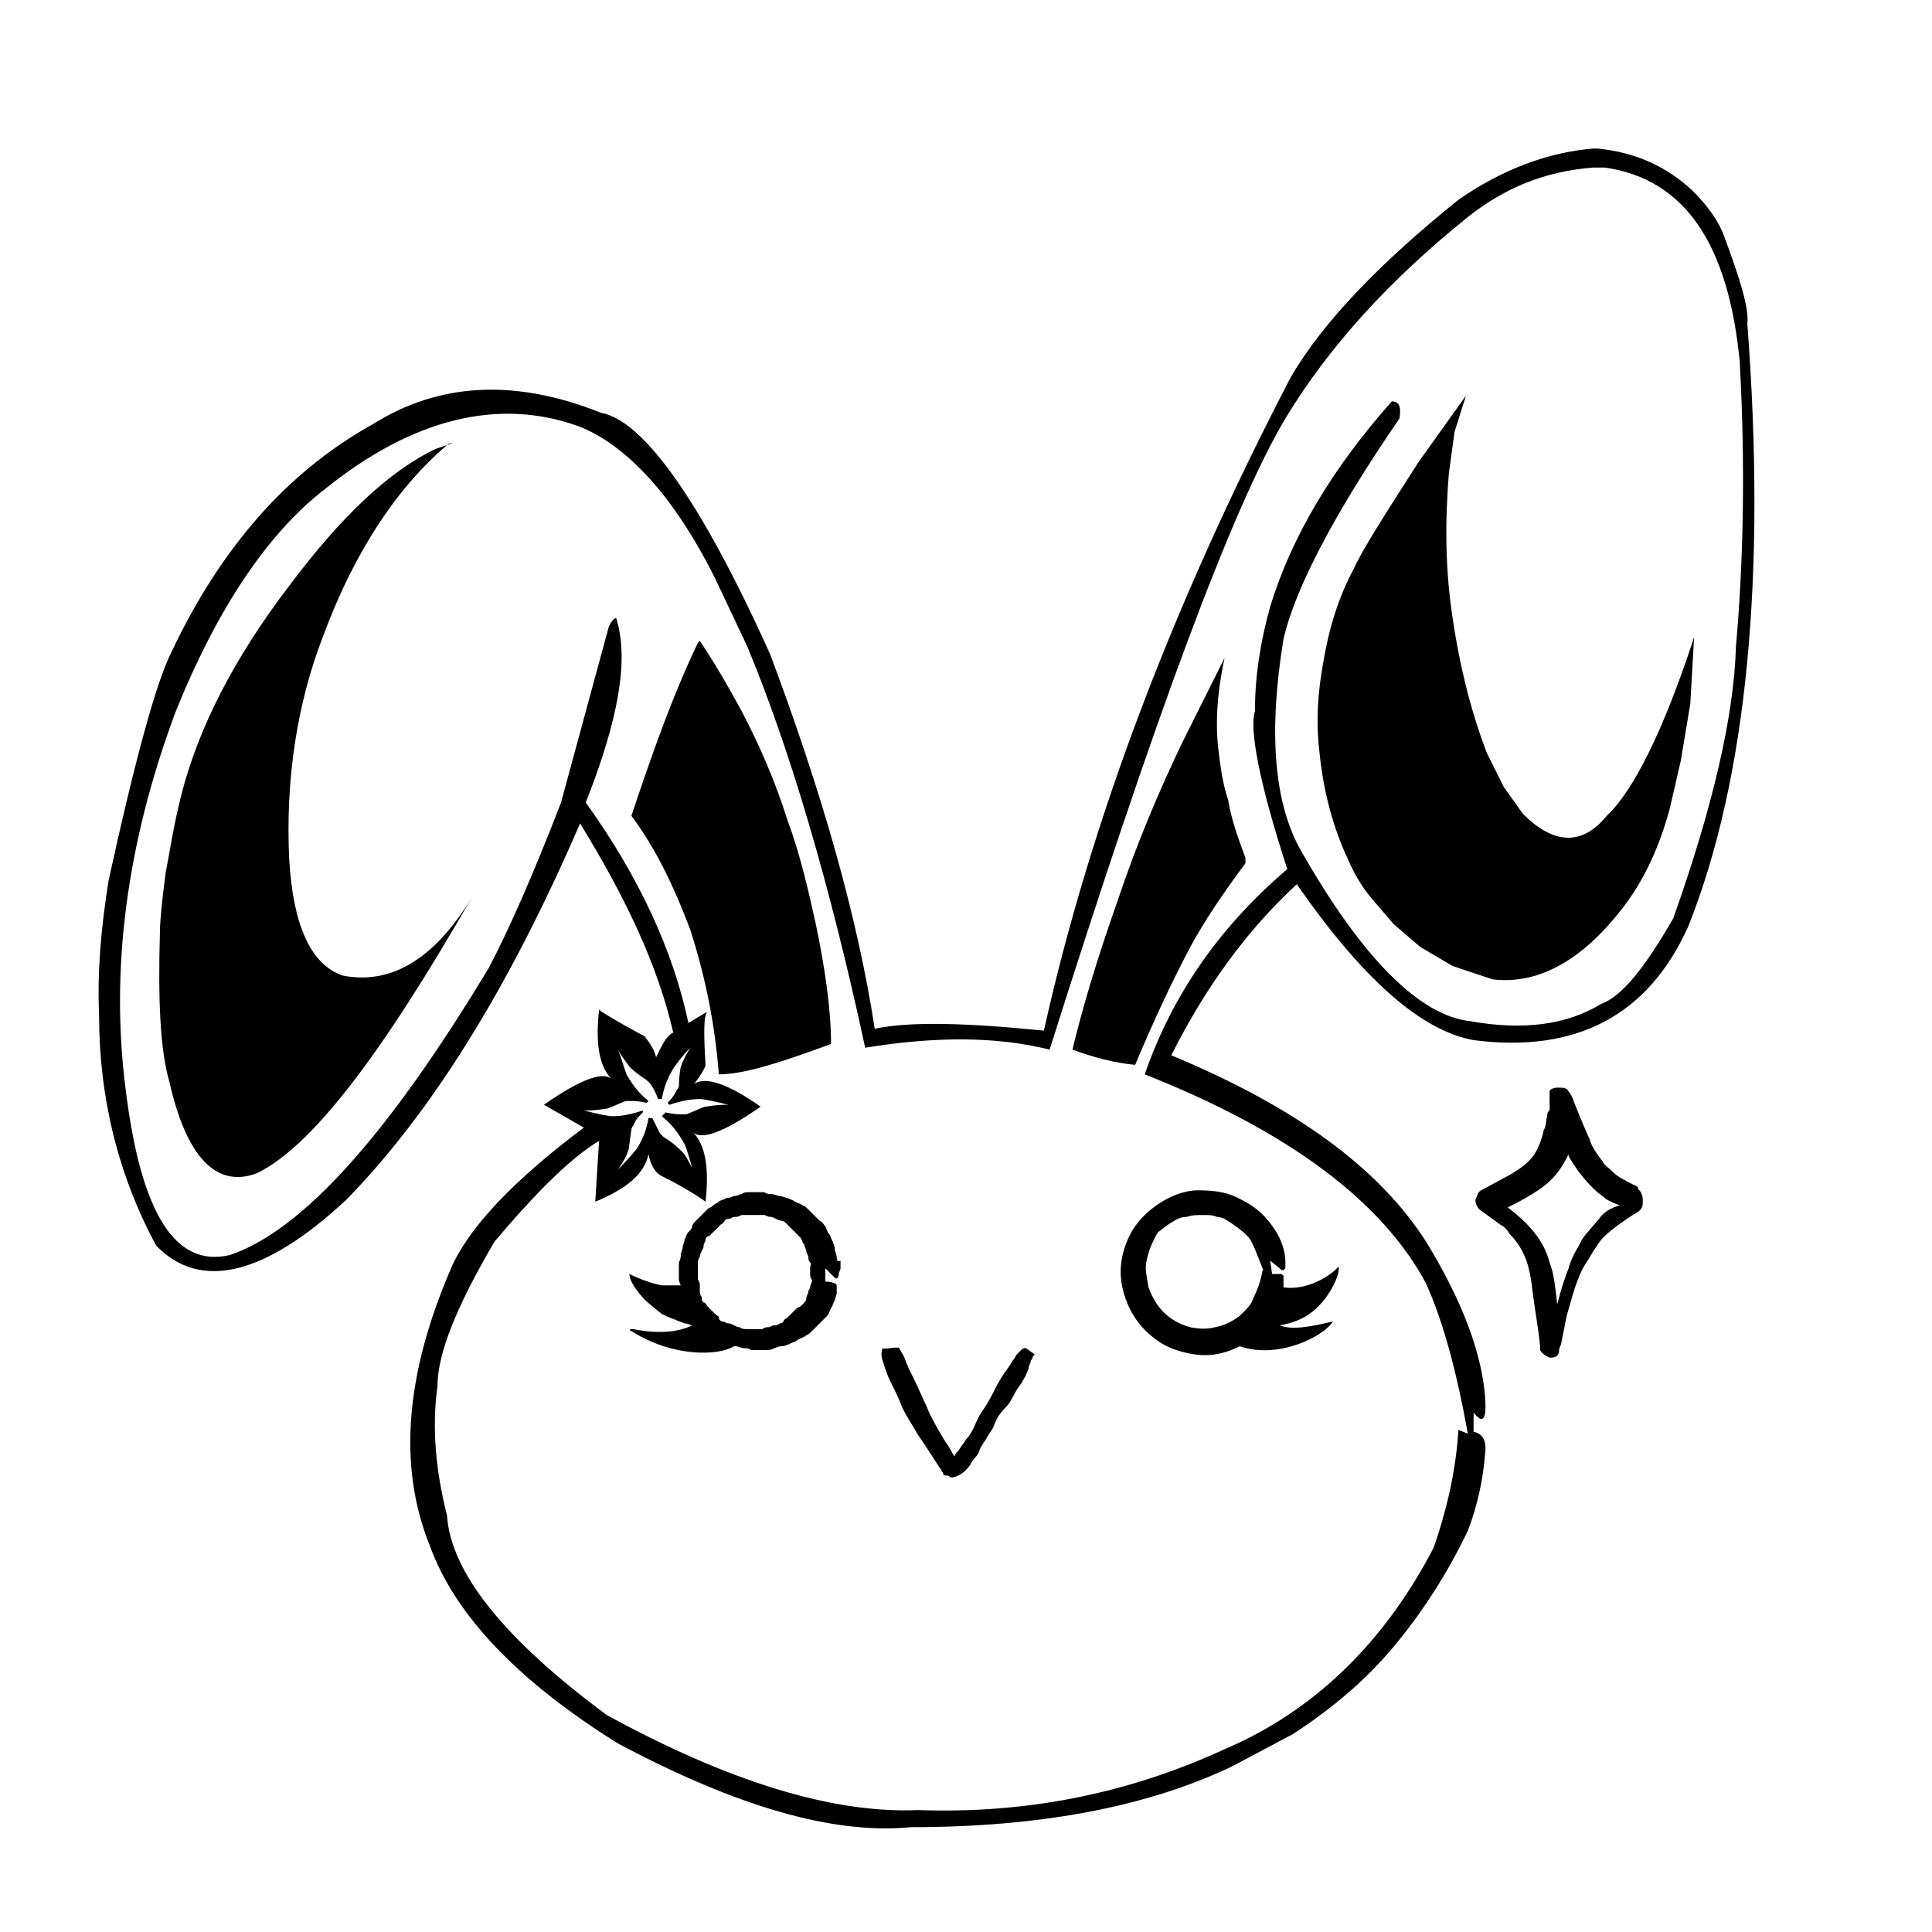 <?xml version="1.0" encoding="UTF-8"?>
<!-- Uploaded to: SVG Repo, www.svgrepo.com, Generator: SVG Repo Mixer Tools -->
<svg fill="#000000" width="800px" height="800px" version="1.1" viewBox="144 144 512 512" xmlns="http://www.w3.org/2000/svg">
 <g>
  <path d="m263.97 261.45c-0.504 0-1.008 0-1.512 0.504z"/>
  <path d="m547.61 359.7-5.039-7.055-4.535-9.07c-4.031-10.578-7.055-22.168-9.07-35.77-2.016-13.098-2.016-25.695-1.008-38.289l1.512-11.082 3.023-9.574-12.594 17.633c-9.07 14.105-15.113 23.68-17.129 28.215-4.031 7.559-6.551 15.617-8.062 24.688-1.512 8.062-2.016 16.121-1.008 24.184 1.008 10.078 3.527 19.648 7.559 28.215 1.512 3.527 3.527 7.055 6.047 10.078l6.047 7.055 7.055 6.047 8.566 5.039 10.578 3.527c12.594 1.512 24.688-5.543 35.77-20.656 5.039-7.055 8.566-15.113 11.082-24.184l3.023-13.098 2.519-15.113 1.008-17.633c-8.062 24.688-16.121 40.809-23.176 47.359-6.547 8.047-14.105 7.543-22.168-0.516z"/>
  <path d="m467 343.57c-1.008-7.559-0.504-15.617 1.512-25.191l-11.082 22.168c-6.047 12.594-12.09 26.703-17.129 41.816-5.543 15.617-9.574 29.223-12.09 39.801 5.543 2.016 11.082 3.527 16.625 4.031 5.039-12.09 10.078-22.672 14.609-31.234 3.527-6.551 8.566-14.105 14.609-22.168v-1.512c-2.519-6.551-4.031-11.586-4.535-15.113-1.512-4.535-2.016-8.566-2.519-12.598z"/>
  <path d="m360.2 388.91c-2.016-9.07-4.031-18.137-7.559-27.711-3.023-9.574-7.055-19.145-12.09-28.719-3.527-6.551-7.055-12.594-11.082-18.641l-0.508 0.508c-6.551 13.602-12.09 29.223-17.633 45.848 6.047 8.062 11.082 18.137 15.617 30.23 4.031 12.594 6.551 25.191 7.559 38.289 6.551 0 16.121-3.023 29.727-8.062-0.004-9.07-1.516-19.648-4.031-31.742z"/>
  <path d="m234.75 402.52c-8.566-3.023-13.098-13.602-14.105-30.73-1.008-21.16 2.016-41.312 9.07-59.449 8.062-21.664 19.145-38.793 32.746-50.383l-3.023 1.008c-12.594 6.047-25.191 18.137-38.793 36.273-14.609 19.145-24.184 37.785-28.719 55.922-2.016 8.062-3.023 15.113-4.031 20.152-1.008 7.559-1.512 13.098-1.512 15.617-0.504 17.633 0 31.234 2.519 39.801 4.535 20.152 12.594 28.215 23.176 24.184 14.609-7.055 33.25-31.738 56.93-73.051-10.074 16.629-21.664 23.176-34.258 20.656z"/>
  <path d="m607.06 229.71c0.504-4.031-2.016-12.09-6.551-24.184-2.016-4.535-5.039-8.062-8.062-11.082-6.551-6.047-14.609-10.078-25.191-11.082h-1.008c-12.09 1.008-24.184 5.543-35.77 13.602-20.656 16.625-35.77 32.242-44.336 46.855-31.738 60.961-53.402 118.9-65.496 173.31-20.152-2.016-35.266-2.519-44.84-0.504-4.535-29.727-14.105-62.977-27.711-99.25-18.633-41.312-33.746-61.969-44.832-63.984-22.672-9.07-42.824-8.062-60.457 3.023-22.672 12.594-40.305 32.746-53.402 60.457-4.031 8.062-9.574 28.215-16.625 60.457-2.016 12.594-3.023 24.184-2.519 35.77 0 21.664 5.039 42.32 15.113 60.961 11.586 12.09 28.719 8.062 50.383-12.09 22.168-22.672 42.824-55.418 61.969-99.754 12.09 19.648 20.656 37.785 24.688 55.418-2.016 1.008-3.023 3.527-4.535 6.551-0.504-2.016-1.512-3.527-3.023-5.543-7.559-4.031-11.586-6.551-12.09-7.055-1.008 9.07 0 15.113 3.527 18.641-2.016-2.519-8.062-0.504-18.137 6.551l10.578 6.047c-18.137 13.602-29.727 25.695-34.762 36.273-12.594 28.719-14.609 53.402-6.047 74.562 6.551 18.137 23.176 35.77 49.879 52.395 31.234 16.625 56.93 24.184 77.586 22.168 34.762 0 62.977-5.543 85.145-16.121l16.121-8.566c10.078-6.551 19.145-14.105 26.703-23.176s14.105-19.145 19.648-30.73c2.519-6.551 4.031-13.602 4.535-20.152 0.504-3.527-0.504-5.543-3.023-6.047v-5.039c2.519 3.023 3.527 2.016 3.023-4.535-1.008-11.586-6.047-25.191-15.617-40.809-12.594-19.648-34.762-35.77-67.512-49.375 9.07-18.137 20.152-33.25 33.25-45.344 17.129 24.688 32.746 38.793 46.855 41.312 27.207 3.527 46.352-6.551 56.93-30.23 15.613-39.289 20.652-93.195 15.613-159.7zm-308.33 208.58c1.512 0 3.023 0 6.047-0.504 0.504 0 2.519-1.008 5.039-2.016h1.008c1.008 0 2.519 0 4.535 0.504l0.504-0.504c-2.519-2.016-4.031-4.031-5.543-6.551-0.504-0.504-1.008-3.023-2.519-7.055 1.008 2.016 2.016 3.023 3.023 4.535 1.512 1.512 3.023 2.519 4.535 3.527l1.008 1.008c1.008 1.512 1.512 2.519 2.016 4.031h1.008c0.504-3.023 1.512-5.543 3.023-8.062 1.008-1.512 2.519-3.527 4.535-5.543-1.008 1.512-2.016 3.527-2.519 5.039 0 0-0.504 2.016-0.504 5.039 0 0 0 0.504-0.504 1.008-0.504 1.008-1.008 2.016-2.519 3.527l0.504 0.504c3.023-1.008 5.543-1.512 8.062-1.512 1.008 0 3.527 0.504 7.559 1.512-1.512 0-3.023 0-6.047 0.504-0.504 0-2.519 1.008-5.039 2.016h-1.008c-1.008 0-2.519 0-4.535-0.504l-1.012 1.008c2.519 2.016 4.031 4.031 5.543 6.551 1.008 1.512 1.512 4.031 2.519 7.055-1.008-1.512-1.512-3.023-2.519-4.031-1.008-1.008-2.519-2.519-5.039-4.031l-1.008-1.008c-0.504-1.008-1.008-2.016-2.016-4.031h-1.008c-0.504 3.023-1.512 5.543-3.023 8.062-0.504 0.504-2.016 2.519-5.039 5.543 1.008-1.512 2.016-3.023 2.519-4.535 0.504-1.008 0.504-3.023 1.008-6.047 0 0 0-0.504 0.504-1.008 0.504-1.512 1.512-2.519 2.519-3.527v-0.504c-3.023 1.008-5.543 1.512-8.062 1.512-1.008 0-3.527-0.504-7.555-1.512zm305.31-122.93c-0.504 18.137-6.047 42.32-16.625 72.043-7.559 13.098-13.602 20.656-19.145 22.672-9.07 5.543-20.656 7.055-34.762 4.535-13.098-1.512-28.215-16.121-44.84-45.344-7.055-12.594-8.566-31.234-4.535-55.922 3.023-13.098 13.098-32.746 30.73-58.441 0.504-3.023 0-4.535-2.016-4.535-16.121 18.137-26.703 36.273-32.242 54.41-2.519 9.07-4.031 18.137-4.031 27.711-1.512 4.535 1.008 18.641 8.566 41.816-17.633 15.113-30.23 32.746-37.785 54.41 38.289 15.113 62.977 33.754 74.562 55.418 4.535 10.078 8.062 23.176 11.082 39.801l-2.519-1.008c-0.504 9.07-2.519 19.648-6.551 31.234-13.098 25.191-31.738 43.328-55.418 53.402-26.199 12.09-53.402 17.129-81.113 16.121-22.672 1.008-50.383-7.559-82.625-25.191-27.207-20.152-41.312-37.785-42.32-52.898-3.023-12.09-4.031-23.176-2.519-34.258 0-8.566 5.039-21.16 15.113-38.289 11.082-13.098 20.152-22.168 27.711-26.703l-1.008 16.121c8.566-3.527 13.098-7.559 14.105-12.594 0.504 2.519 1.512 4.535 3.023 5.543 6.047 3.023 10.078 5.543 12.09 7.055 1.008-9.07 0-15.113-3.527-18.641 2.016 2.519 8.062 0.504 18.137-6.551-8.566-6.047-14.609-8.062-17.633-6.047 2.016-2.519 3.023-4.535 3.023-5.039-0.504-8.566-0.504-13.098 0.504-14.105l-5.039 3.023c-4.031-19.145-13.098-38.793-27.207-58.441 8.566-21.664 11.586-37.785 8.062-48.871-0.504 0-1.512 1.008-2.016 2.519l-12.594 46.352c-7.559 19.648-14.105 34.258-19.145 43.832-26.703 44.336-49.375 69.527-68.52 76.074-14.609 3.527-23.68-11.082-27.711-43.832-4.031-31.234 0-64.488 13.098-99.754 11.082-27.711 24.688-47.863 39.801-59.449 23.176-18.641 45.848-24.184 67.008-16.625 6.551 2.519 12.594 7.055 18.641 13.602 6.047 6.551 12.09 15.617 17.633 26.703l8.566 18.137c11.082 26.703 21.664 61.969 31.234 106.3 18.641-3.023 34.762-3.023 48.871 0.504 27.715-87.66 48.371-143.58 62.477-167.26 11.586-19.145 27.711-36.777 48.367-53.402 9.574-7.559 20.152-12.09 33.25-13.098h3.023c21.16 3.023 32.746 20.152 35.77 51.387 1.512 27.707 1.008 52.898-1.004 75.57z"/>
  <path d="m365.74 477.08c0-0.504-0.504-1.512-0.504-2.016 0-1.008-0.504-1.512-0.504-2.016-0.504-0.504-0.504-1.512-1.008-2.016s-0.504-1.008-1.008-2.016c-0.504-0.504-0.504-1.008-1.512-1.512-0.504-0.504-1.008-1.008-1.512-1.512s-1.008-1.008-1.512-1.512c-0.504-0.504-1.008-1.008-1.512-1.008-0.504-0.504-1.008-0.504-2.016-1.008-0.504-0.504-1.008-0.504-2.016-1.008-0.504 0-1.512-0.504-2.016-0.504s-1.512-0.504-2.016-0.504c-0.504 0-1.512 0-2.016-0.504h-2.016-2.016c-0.504 0-1.512 0-2.016 0.504-0.504 0-1.008 0.504-2.016 0.504-1.008 0.504-1.512 0.504-2.016 0.504-0.504 0.504-1.512 0.504-2.016 1.008s-1.008 0.504-1.512 1.008c-0.504 0.504-1.008 0.504-1.512 1.008s-1.008 1.008-1.512 1.512c-0.504 0.504-1.008 1.008-1.512 1.512-0.504 0.504-1.008 1.008-1.008 1.512 0 0.504-0.504 1.008-1.008 1.512s-0.504 1.008-1.008 2.016c0 0.504-0.504 1.512-0.504 2.016s-0.504 1.512-0.504 2.016 0 1.008-0.504 2.016v2.016 2.016c0 0.504 0 1.008 0.504 2.016h-5.039c-2.519-0.504-5.543-1.512-8.566-3.023 0 1.008 0.504 2.519 2.519 5.039 1.512 2.016 3.527 3.527 6.047 5.543 1.008 0.504 2.016 1.008 3.527 1.512 1.008 0.504 1.512 0.504 2.519 1.008 1.008 0 1.512 0.504 2.016 0.504-3.023 1.512-8.062 2.519-15.617 1.008h-0.504c-0.504 0-0.504 0.504 0 0.504 11.082 7.055 23.176 6.551 27.207 4.031h0.504c0.504 0 1.512 0.504 2.016 0.504s1.512 0 2.016 0.504h2.016 2.016c0.504 0 1.512 0 2.016-0.504 0.504 0 1.008-0.504 2.016-0.504s1.512-0.504 2.016-0.504c0.504-0.504 1.512-0.504 2.016-1.008s1.008-0.504 2.016-1.008c0.504-0.504 1.008-0.504 1.512-1.008 0.504-0.504 1.008-1.008 1.512-1.512 0.504-0.504 1.008-1.008 1.512-1.512 0.504-0.504 1.008-1.008 1.512-1.512s0.504-1.008 1.008-2.016c0.504-0.504 0.504-1.512 1.008-2.016 0-0.504 0.504-1.512 0.504-2.016v-2.016c0-0.504-1.512-1.008-3.023-1.008v-3.527l1.512 1.512c1.512 1.512 1.512 1.512 2.016 0.504 0-1.008 0.504-1.512 0.504-2.016v-2.016c-1.008 0.504-1.008-0.504-1.008-1.008zm-6.547 6.551s-0.504 1.008-0.504 1.512c0 0.504-0.504 0.504-0.504 1.512-0.504 1.008-0.504 1.008-0.504 1.512 0 0.504-0.504 1.008-0.504 1.008s-0.504 0.504-1.008 1.008c-1.008 0.5-1.008 0.5-1.512 1.004l-2.016 2.016s-1.008 0.504-1.008 1.008c-0.504 0.504-0.504 0.504-1.008 0.504-0.504 0.504-1.008 0.504-1.512 0.504-0.504 0-1.008 0.504-1.512 0.504-0.504 0-1.008 0-1.512 0.504h-1.512-1.512-1.512s-1.008 0-1.512-0.504c-0.504 0-0.504 0-1.512-0.504s-1.008-0.504-1.512-0.504c-0.504 0-1.008-0.504-1.512-0.504-0.504 0-1.008-0.504-1.008-1.008s-0.504-0.504-1.008-1.008c-0.504-0.504-0.504-0.504-1.008-1.008s-1.008-1.008-1.008-1.008-0.504-1.008-1.008-1.008c-0.504-0.504-0.504-0.504-0.504-1.512-0.504-0.504-0.504-1.008-0.504-1.512 0.004-0.504 0.004-1.008 0.004-1.512 0 0 0-1.008-0.504-1.512v-1.512-1.512-1.512s0-1.008 0.504-1.512c0-0.504 0-0.504 0.504-1.512 0.504-1.008 0.504-1.008 0.504-1.512 0-0.504 0.504-1.008 0.504-1.512 0-0.504 0.504-1.008 1.008-1.008 0.504-0.504 0.504-0.504 1.008-1.008 0.504-0.504 0.504-0.504 1.008-1.008l1.008-1.008s1.008-0.504 1.008-1.008c0.504-0.504 0.504-0.504 1.512-0.504 0.504-0.504 1.008-0.504 1.512-0.504 0.504 0 1.512-0.504 1.512-0.504h1.512 1.512 1.512 1.512s1.008 0.504 1.512 0.504 0.504 0 1.512 0.504c1.008 0.504 1.008 0.504 1.512 0.504 0.504 0 1.008 0.504 1.008 0.504s0.504 0.504 1.008 1.008c0.504 0.504 0.504 0.504 1.008 1.008l1.008 1.008c0.504 0.504 1.008 1.008 1.008 1.008l0.504 1.008c0 0.504 0.504 0.504 0.504 1.008 0 0.504 0.504 1.008 0.504 1.512s0.504 1.008 0.504 1.512c0 0 0 1.008 0.504 1.512s0 0.504 0 1.512v1.512c0 0.504 0 1.008 0.504 1.512-0.004 1.008-0.004 0.508-0.004 0.508z"/>
  <path d="m442.82 472.55c-2.519 6.047-2.519 11.586 0.504 18.137 1.512 3.023 3.527 5.543 6.047 7.559 3.023 2.519 6.047 3.527 8.062 4.031 5.543 1.512 10.078 1.008 15.113-1.512 10.078 3.527 22.168-2.519 24.688-6.551-4.535 1.008-10.578 2.519-14.105 1.008 3.023-0.504 6.047-1.512 8.566-3.527 4.031-3.023 7.559-9.574 7.055-12.09-1.512 2.016-8.062 6.551-14.609 5.543v-1.512-1.512l-0.504-0.504h-2.519l-0.512-3.527 2.519 2.016c0.504 0.504 0.504 0.504 1.008 0.504l0.504-0.504v-1.512c0-3.023-1.008-6.047-3.023-9.07-2.016-3.023-4.535-5.543-8.566-7.559-3.527-2.016-7.055-2.519-11.586-2.519-3.527 0-7.559 1.512-11.082 4.031-3.531 2.519-6.051 5.543-7.559 9.07zm11.586-4.535c1.512-1.008 2.519-1.512 4.031-1.512 1.512-0.504 2.519-0.504 4.535-0.504 1.512 0 2.519 0 3.527 0.504 0 0 1.008 0 2.016 0.504 2.519 1.512 4.535 3.023 6.047 4.535 1.008 1.008 1.512 2.519 2.016 3.527l2.016 5.039s0 0.504 0.504 0.504h-0.504c-0.504 3.023-1.512 5.543-2.519 7.559-0.504 1.512-1.512 2.519-2.016 3.023l-1.512 1.512c-2.016 1.512-4.031 2.519-6.551 3.023-2.016 0.504-4.031 0.504-6.551 0-5.543-1.512-9.07-5.039-11.082-10.578-0.504-3.023-1.008-5.039-0.504-7.055 0.504-2.519 1.512-5.039 3.023-7.559 1.508-1.012 2.516-2.019 3.523-2.523z"/>
  <path d="m415.62 501.27s-0.504 0-1.008 0.504c-0.504 0.504-0.504 0.504-1.008 1.008-0.504 0.504-0.504 1.008-1.008 1.512-0.504 0.504-0.504 1.008-2.016 3.023s-2.519 4.031-3.527 6.047c-1.008 2.016-2.016 3.527-3.023 5.039-1.008 1.512-1.512 3.023-2.016 4.031-0.504 1.008-1.008 2.016-2.016 3.023-0.504 1.008-1.512 2.016-2.016 3.023-0.504 0.504-1.008 1.008-1.008 1.512-0.504-0.504-1.008-2.016-2.519-4.031-3.023-5.039-4.031-7.055-5.039-9.574-1.008-2.016-2.016-4.535-3.023-6.551s-2.016-4.031-2.519-5.543c-0.504-1.512-1.512-2.519-1.512-3.023-0.504-0.504-4.535 0.504-4.535 0 0 0.504-0.504 1.512 0 3.023 0.504 1.512 1.008 3.527 2.016 5.543 1.008 2.016 2.016 4.031 3.023 6.551 1.008 2.519 2.519 4.535 4.535 8.062 2.519 3.527 5.543 8.566 6.047 9.07 0 0.504 0.504 0.504 0.504 1.008 0 0.504 0.504 0.504 1.008 0.504 0.504 0 1.008 0.504 1.008 0.504 0.504 0 1.008 0 2.016-0.504 1.008-0.504 1.512-1.008 2.016-1.512s1.008-1.008 1.512-2.016c0.504-1.008 1.512-1.512 2.016-3.023 0.504-1.512 1.512-2.519 2.016-3.527 0.504-1.008 1.512-2.016 2.016-3.527 0.504-1.512 1.512-3.023 3.023-4.535s2.016-3.527 3.527-5.543 2.519-4.535 2.519-5.039c0-0.504 0.504-1.008 0.504-1.512 0-0.504 0.504-0.504 0.504-1.008s0.504-0.504 0.504-1.008c1.512 1.508-2.519-2.016-2.519-1.512z"/>
  <path d="m577.84 458.44c-3.023-1.512-5.039-2.519-6.047-3.527-1.512-1.512-2.519-2.016-3.023-3.023-1.512-2.016-3.023-4.031-3.527-6.047-0.504-1.008-2.016-4.535-4.031-9.574-0.504-1.512-1.008-2.519-1.512-3.023-0.504-1.008-1.512-1.008-2.519-1.008h-0.504c-1.008 0-2.016 0.504-2.016 1.008v4.535c0 0.504 0 0.504-0.504 1.008-0.504 2.519-0.504 4.031-1.008 4.535-0.504 2.519-1.512 5.039-2.519 6.551-1.008 1.512-2.519 3.023-5.039 4.535-0.504 0.504-3.527 2.016-9.07 5.039-1.008 0.504-1.008 1.512-1.512 2.519 0 1.008 0.504 2.016 1.008 2.519l5.543 4.031c1.008 0.504 2.016 1.512 2.519 2.519 1.512 1.512 3.023 3.527 4.031 6.047 0.504 1.008 1.512 4.031 2.016 9.07 1.008 7.559 2.016 12.594 2.016 15.617 0.504 1.008 1.512 1.512 2.519 2.016 0.504 0 1.512 0 2.016-0.504 0 0 0.504-0.504 0.504-1.512 0 0 0-0.504 0.504-1.512l1.512-7.559 1.008-3.527c1.512-5.543 3.023-9.07 4.535-11.082 2.016-3.527 3.527-5.543 4.031-6.047 1.512-1.512 4.535-4.031 9.574-7.055 1.008-1.008 1.008-1.512 1.008-3.023 0-1.008-0.504-2.519-1.512-3.023 0.504 0 0.504 0 0-0.504zm-37.281 6.547m0.504-3.019m26.699 5.035c-2.519 3.023-4.535 5.039-5.039 6.551-1.512 2.519-2.519 4.535-3.023 6.551-1.008 2.519-2.016 5.543-3.023 9.574-0.504-5.039-1.008-8.062-1.512-9.574-0.504-1.512-1.008-3.527-2.016-5.543-2.016-4.031-5.543-7.559-9.574-10.578 4.031-2.016 7.559-4.031 10.078-6.047 3.023-2.519 4.535-5.039 6.047-8.062v0.504c2.016 3.527 4.031 6.047 6.551 8.566 1.512 1.512 2.519 2.016 3.023 2.519s1.512 1.008 4.031 2.016c-2.519 0.5-4.535 2.012-5.543 3.523zm7.055-6.043-0.504 0.504c0.504 0 0.504 0 0.504-0.504z"/>
 </g>
</svg>